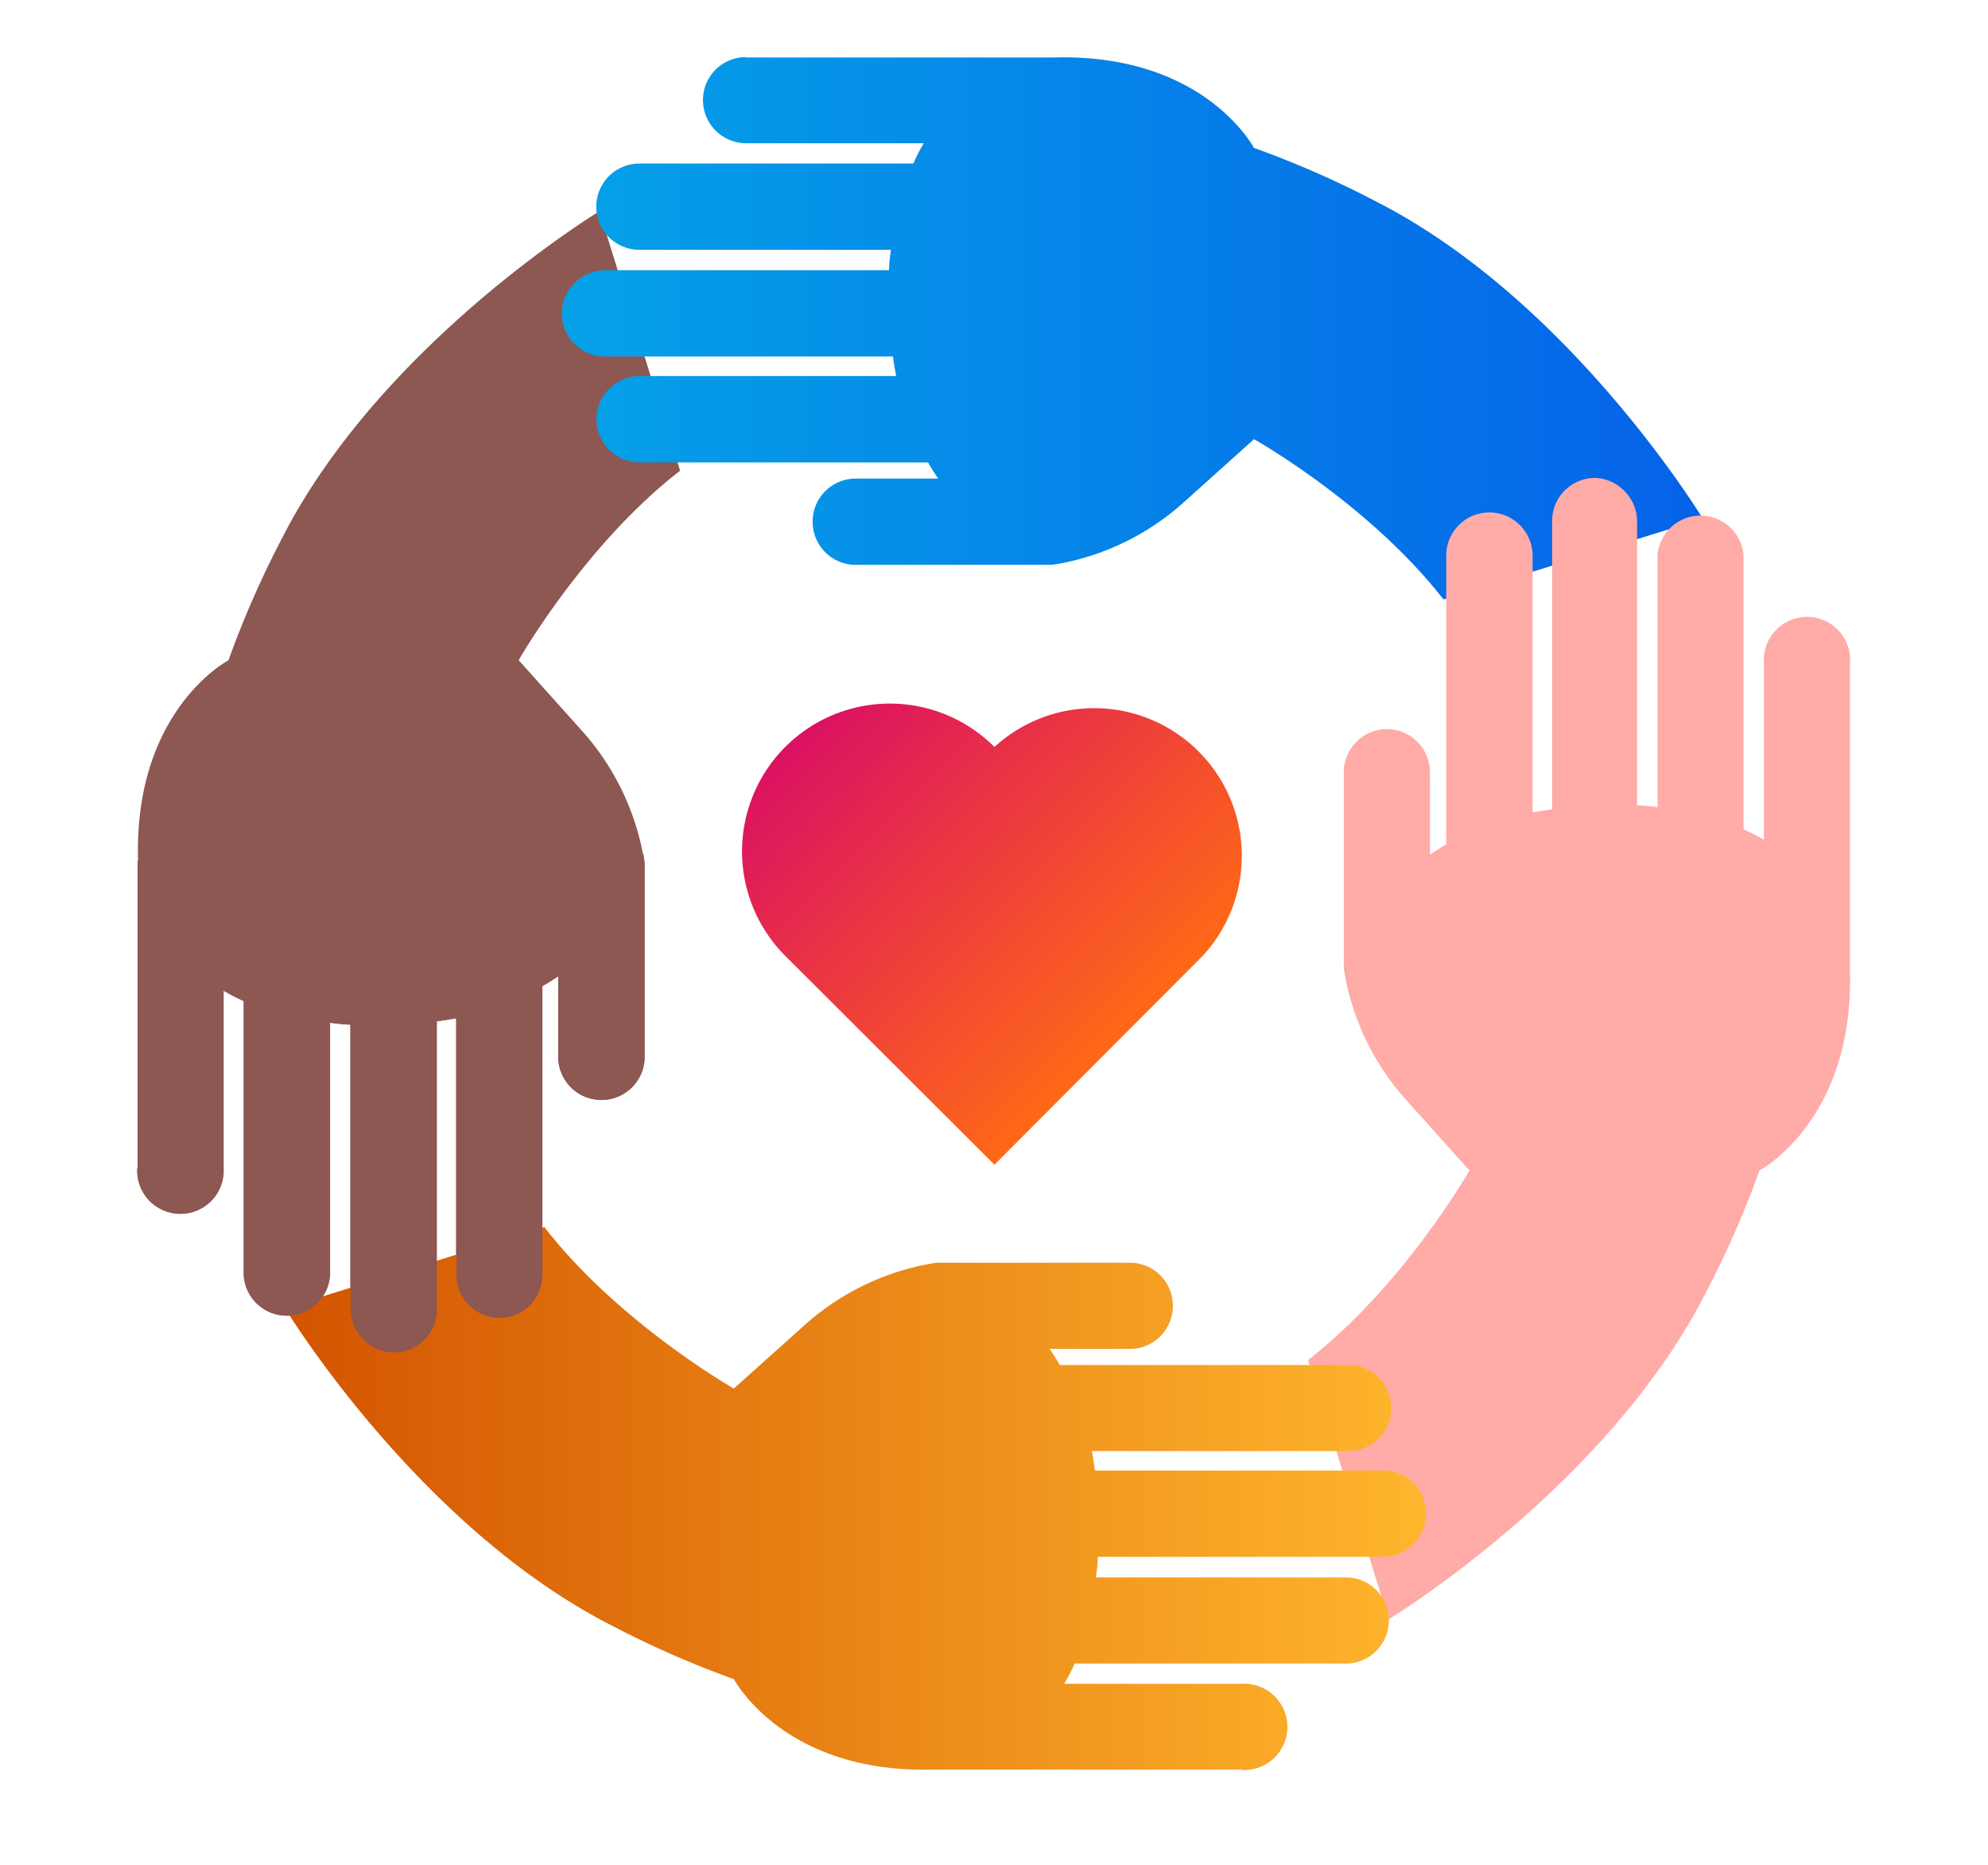 <svg id="Layer_1" data-name="Layer 1" xmlns="http://www.w3.org/2000/svg" xmlns:xlink="http://www.w3.org/1999/xlink" viewBox="0 0 153.93 144.39"><defs><style>.cls-1{fill:#8d5752;}.cls-2{fill:url(#linear-gradient);}.cls-3{fill:#ffaba7;}.cls-4{fill:url(#linear-gradient-2);}.cls-5{fill:url(#linear-gradient-3);}.cls-6{fill:url(#linear-gradient-4);}</style><linearGradient id="linear-gradient" x1="43.51" y1="25.44" x2="131.85" y2="25.44" gradientUnits="userSpaceOnUse"><stop offset="0" stop-color="#05a1e8"/><stop offset="1" stop-color="#0562e8"/></linearGradient><linearGradient id="linear-gradient-2" x1="22.07" y1="115.98" x2="110.41" y2="115.98" gradientUnits="userSpaceOnUse"><stop offset="0" stop-color="#d35400"/><stop offset="1" stop-color="#ffb62d"/></linearGradient><linearGradient id="linear-gradient-3" x1="104.22" y1="75.39" x2="104.22" y2="74.7" gradientUnits="userSpaceOnUse"><stop offset="0" stop-color="#3dba85"/><stop offset="1" stop-color="#1de885"/></linearGradient><linearGradient id="linear-gradient-4" x1="1476.36" y1="-1016.09" x2="1510.66" y2="-1016.09" gradientTransform="translate(-1697.59 -271.67) rotate(45)" gradientUnits="userSpaceOnUse"><stop offset="0" stop-color="#db1162"/><stop offset="1" stop-color="#ff6817"/></linearGradient></defs><path class="cls-1" d="M10.69,90.45V66.62c-.34-11.67,7-15.5,7-15.5a75.8,75.8,0,0,1,4.13-9.42c7.67-15.09,24.59-25.34,24.59-25.34l6.25,20.08c-7.42,5.75-12.5,14.67-12.5,14.67l4.94,5.51a19.82,19.82,0,0,1,4.68,9.47s0,0,0,0c.06.31.08.55.11.7V67a.28.28,0,0,1,0,.06V82a3.34,3.34,0,0,1-6.67,0V75.57c-.39.26-.81.53-1.25.78V98.7a3.33,3.33,0,1,1-6.66,0V78.83c-.49.09-1,.17-1.51.24v22.3a3.32,3.32,0,0,1-5.68,2.35,3.28,3.28,0,0,1-1-2.35V79.32c-.55,0-1.08-.08-1.59-.14V98.7a3.34,3.34,0,0,1-6.67,0V77.5a16.43,16.43,0,0,1-1.57-.81V90.45a3.34,3.34,0,1,1-6.67,0Z"/><path class="cls-2" d="M57.77,4.45H81.59c11.67-.33,15.5,7,15.5,7a74.32,74.32,0,0,1,9.42,4.13c15.09,7.66,25.34,24.58,25.34,24.58l-20.08,6.25C106,39,97.1,34,97.1,34l-5.5,4.94a19.79,19.79,0,0,1-9.48,4.68h0c-.31.06-.55.08-.7.11H66.26a3.34,3.34,0,0,1,0-6.68h6.38c-.26-.39-.53-.8-.78-1.25H49.51a3.34,3.34,0,0,1-2.36-5.69,3.39,3.39,0,0,1,2.36-1H69.39c-.1-.49-.18-1-.25-1.51H46.84a3.32,3.32,0,0,1-2.35-5.68,3.28,3.28,0,0,1,2.35-1h22c0-.55.08-1.07.14-1.58H49.51a3.34,3.34,0,0,1,0-6.68H70.72a16.42,16.42,0,0,1,.8-1.57H57.77a3.35,3.35,0,0,1-3.34-3.34,3.33,3.33,0,0,1,3.34-3.33Z"/><path class="cls-3" d="M143.24,51.28V75.11c.33,11.66-7,15.5-7,15.5a76.46,76.46,0,0,1-4.13,9.42c-7.67,15.09-24.59,25.34-24.59,25.34l-6.24-20.08c7.41-5.75,12.5-14.67,12.5-14.67l-4.94-5.51a19.73,19.73,0,0,1-4.68-9.47.06.06,0,0,1,0,0c-.06-.31-.08-.55-.11-.7s0-.1,0-.14a.28.28,0,0,1,0-.06V59.78a3.34,3.34,0,0,1,3.34-3.33,3.33,3.33,0,0,1,3.33,3.33v6.38c.4-.27.81-.53,1.26-.79V43a3.34,3.34,0,0,1,5.69-2.36,3.38,3.38,0,0,1,1,2.36V62.9c.48-.09,1-.18,1.51-.24V40.36A3.33,3.33,0,0,1,123.41,37a3.28,3.28,0,0,1,2.35,1,3.32,3.32,0,0,1,1,2.35v22c.54,0,1.07.08,1.58.14V43A3.34,3.34,0,0,1,135,43v21.2a16.63,16.63,0,0,1,1.58.81V51.28a3.34,3.34,0,1,1,6.67,0Z"/><path class="cls-4" d="M96.16,137H72.33c-11.67.34-15.5-7-15.5-7a75.8,75.8,0,0,1-9.42-4.13c-15.09-7.67-25.34-24.59-25.34-24.59L42.15,95c5.75,7.42,14.67,12.5,14.67,12.5l5.51-4.94a19.82,19.82,0,0,1,9.47-4.68h0l.7-.12H87.66a3.34,3.34,0,0,1,0,6.67H81.28c.26.39.53.81.78,1.25h22.35a3.33,3.33,0,1,1,0,6.66H84.54c.09.49.17,1,.24,1.51h22.3a3.32,3.32,0,0,1,2.35,5.68,3.28,3.28,0,0,1-2.35,1H85c0,.55-.08,1.08-.14,1.59h19.52a3.34,3.34,0,0,1,0,6.67H83.21a16.43,16.43,0,0,1-.81,1.57H96.16a3.34,3.34,0,1,1,0,6.67Z"/><path class="cls-5" d="M104.27,75.39a2.62,2.62,0,0,1-.11-.69C104.19,74.85,104.21,75.09,104.27,75.39Z"/><path class="cls-1" d="M49.81,66.09s0,0,0,0c.06.31.08.55.11.7V67a.28.28,0,0,1,0,.06V82a3.34,3.34,0,0,1-6.67,0V75.57c-.39.26-.81.53-1.25.78V98.7a3.33,3.33,0,1,1-6.66,0V78.83c-.49.09-1,.17-1.51.24v22.3a3.32,3.32,0,0,1-5.68,2.35,3.28,3.28,0,0,1-1-2.35V79.32c-.55,0-1.08-.08-1.59-.14V98.7a3.34,3.34,0,0,1-6.67,0V77.5a16.43,16.43,0,0,1-1.57-.81V90.45a3.34,3.34,0,1,1-6.67,0V66.62"/><path class="cls-6" d="M93.13,74,77,90.17,60.8,74A11.43,11.43,0,1,1,77,57.83,11.43,11.43,0,0,1,93.13,74Z"/></svg>
